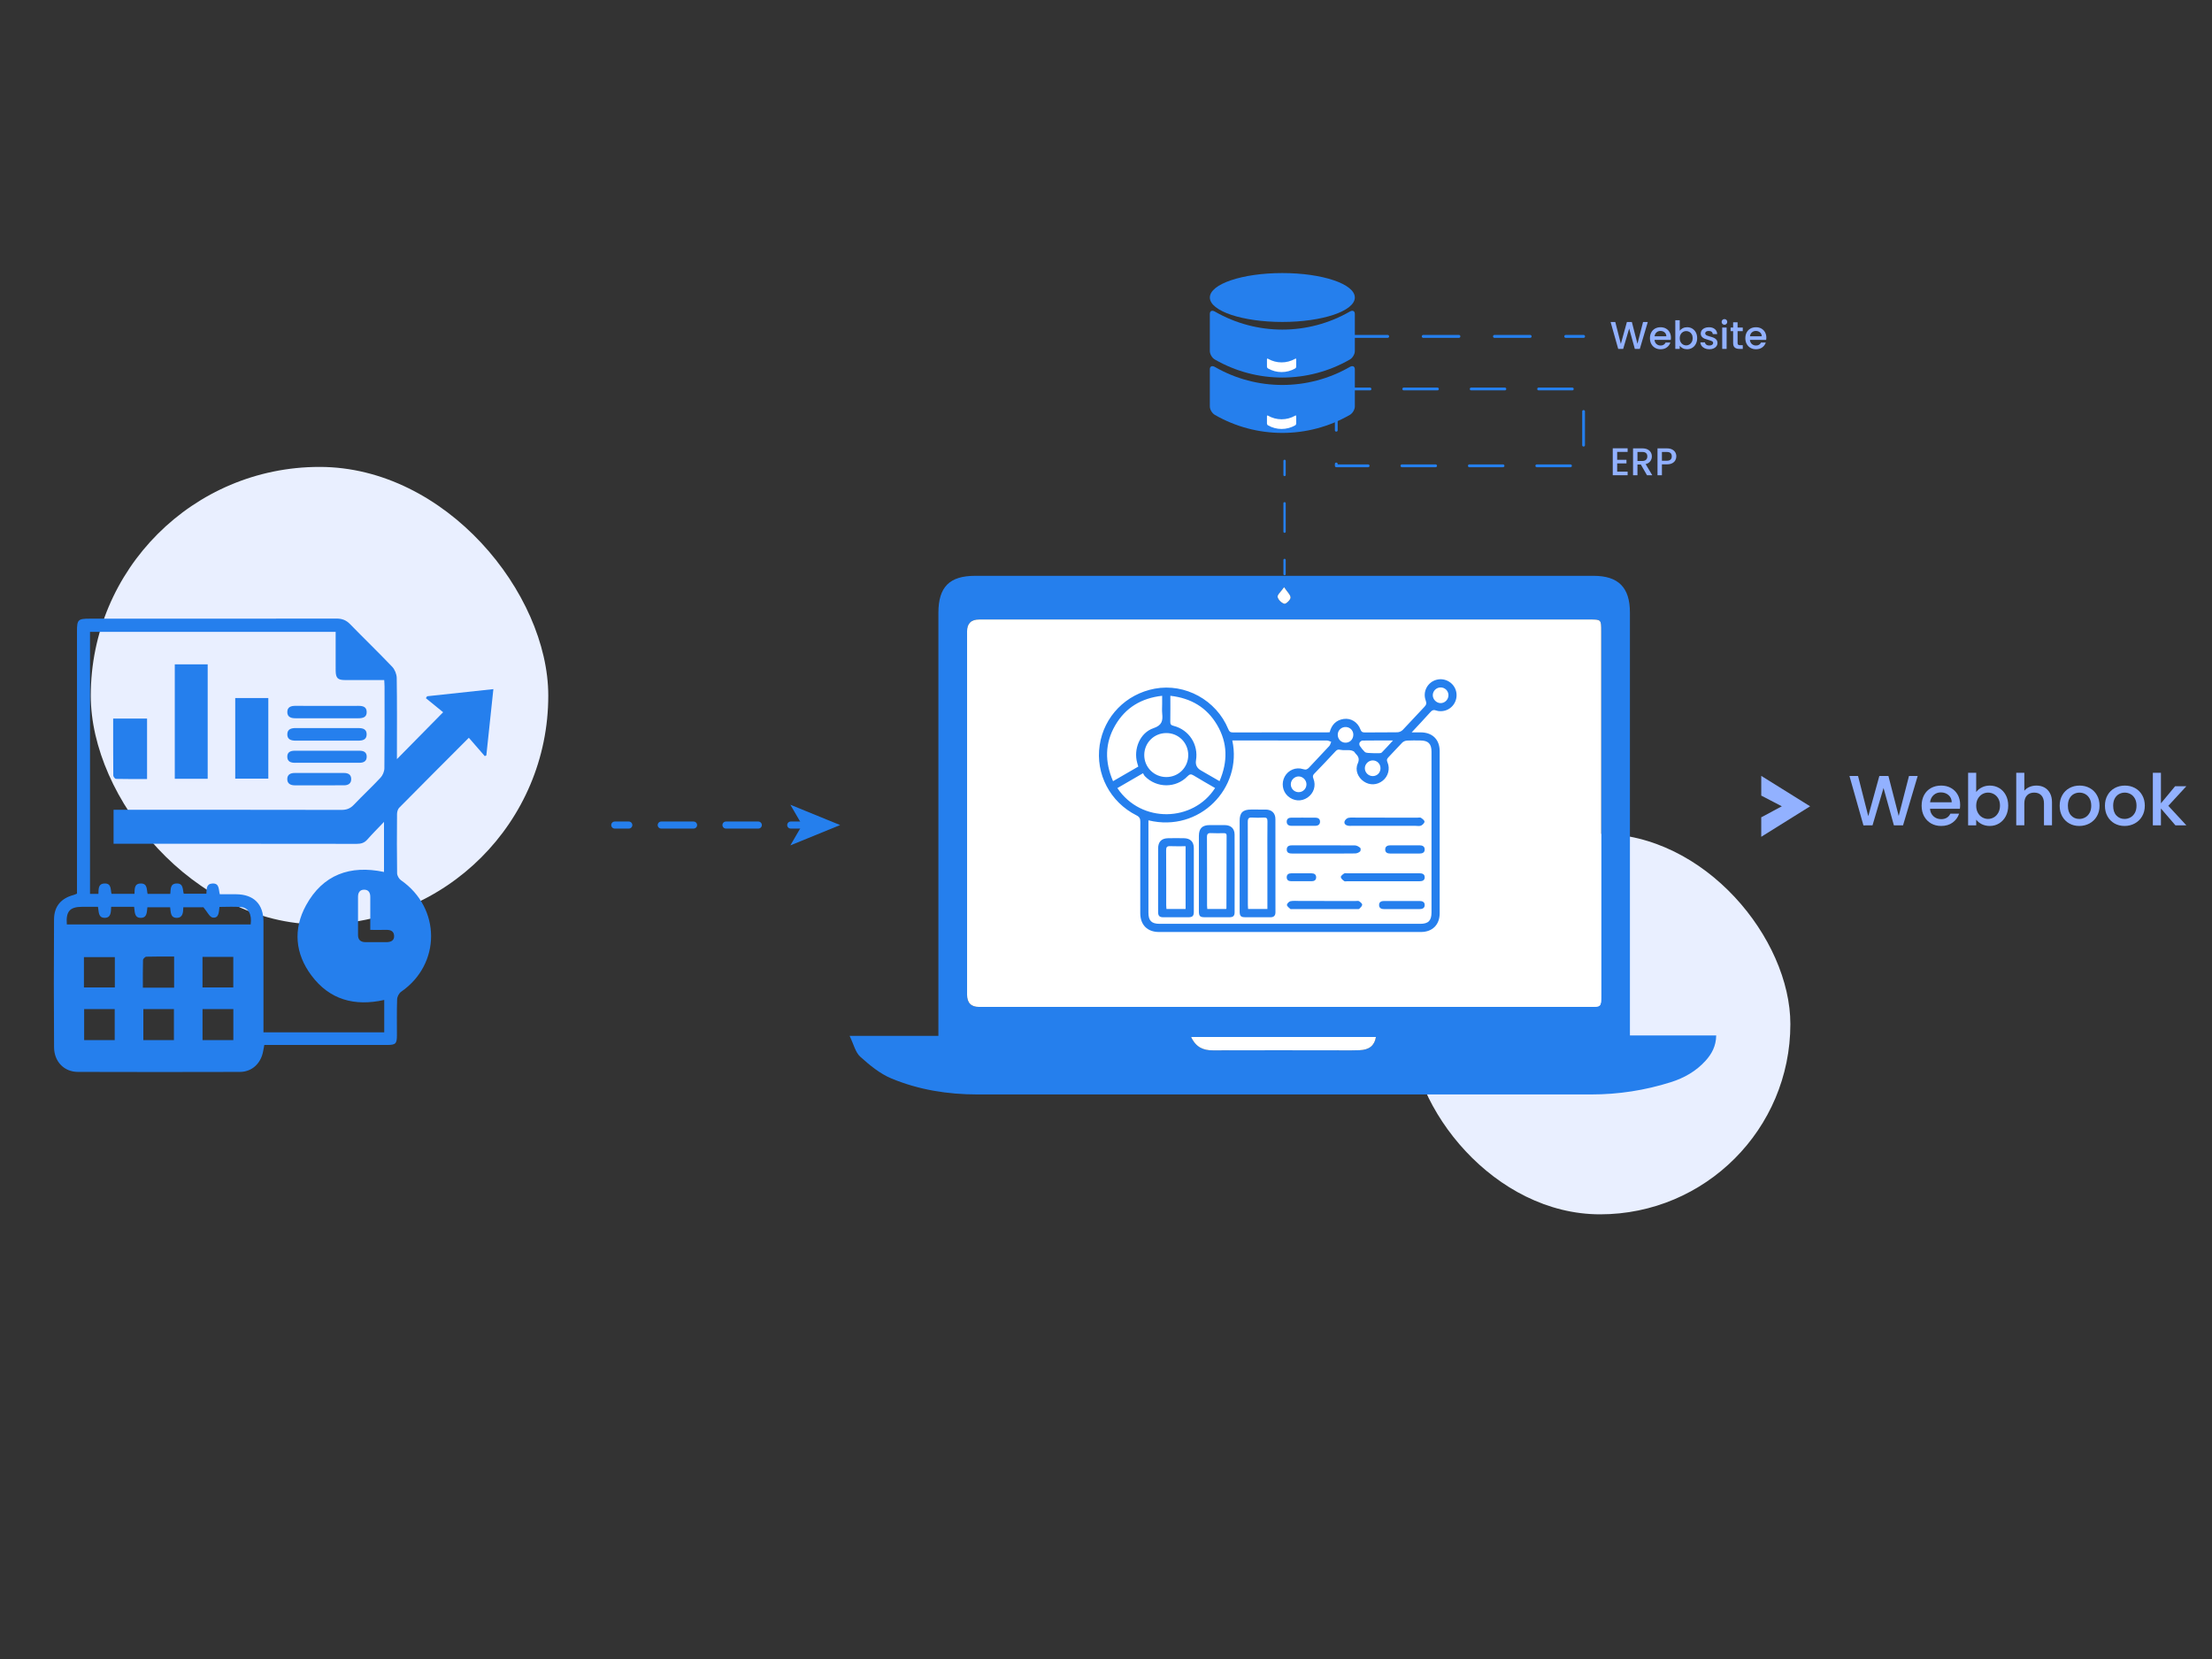 <?xml version="1.0" encoding="UTF-8"?>
<svg id="Layer_1" xmlns="http://www.w3.org/2000/svg" viewBox="0 0 2000 1500">
  <rect x="0" y="0" width="2000" height="1500" fill="#333333" stroke="none"/>
  <defs>
    <style>
      .cls-1 {
        stroke-dasharray: 25.63 25.63;
      }

      .cls-1, .cls-2, .cls-3, .cls-4, .cls-5, .cls-6, .cls-7 {
        fill: none;
        stroke: #257fed;
        stroke-linecap: round;
        stroke-linejoin: round;
      }

      .cls-1, .cls-3 {
        stroke-width: 2.12px;
      }

      .cls-8 {
        fill: #fff;
      }

      .cls-2 {
        stroke-dasharray: 32.21 32.21;
      }

      .cls-2, .cls-7 {
        stroke-width: 2.68px;
      }

      .cls-4, .cls-6 {
        stroke-width: 6.37px;
      }

      .cls-9 {
        fill: #257fed;
      }

      .cls-5 {
        stroke-dasharray: 30.49;
        stroke-width: 2.54px;
      }

      .cls-10 {
        fill: #92b1ff;
      }

      .cls-6 {
        stroke-dasharray: 29.27 29.27;
      }

      .cls-11 {
        fill: #e9efff;
      }
    </style>
  </defs>
  <rect class="cls-11" x="82.07" y="422.16" width="413.66" height="413.66" rx="206.83" ry="206.83"/>
  <rect class="cls-11" x="1274.73" y="753.9" width="344.05" height="344.05" rx="172.02" ry="172.02"/>
  <g>
    <line class="cls-4" x1="555.82" y1="745.98" x2="568.56" y2="745.98"/>
    <line class="cls-6" x1="597.84" y1="745.98" x2="700.3" y2="745.98"/>
    <line class="cls-4" x1="714.93" y1="745.98" x2="727.67" y2="745.98"/>
    <polygon class="cls-9" points="759.6 745.98 714.61 764.36 725.29 745.98 714.61 727.6 759.6 745.98"/>
  </g>
  <g>
    <line class="cls-7" x1="1174.11" y1="304.16" x2="1190.22" y2="304.16"/>
    <line class="cls-2" x1="1222.43" y1="304.16" x2="1399.59" y2="304.16"/>
    <line class="cls-7" x1="1415.69" y1="304.16" x2="1431.8" y2="304.16"/>
  </g>
  <g>
    <line class="cls-3" x1="1161.44" y1="416.71" x2="1161.44" y2="429.44"/>
    <line class="cls-1" x1="1161.44" y1="455.07" x2="1161.44" y2="493.51"/>
    <line class="cls-3" x1="1161.44" y1="506.32" x2="1161.44" y2="519.06"/>
  </g>
  <g>
    <path class="cls-10" d="M1733.88,701.63l-13.22,44.59h-8.28l-9.37-33.75-9.95,33.75-8.21.06-12.64-44.66h7.76l9.24,36.32,10.01-36.32h8.21l9.3,36.12,9.3-36.12h7.83Z"/>
    <path class="cls-10" d="M1772.05,731.27h-27.01c.21,2.82,1.26,5.09,3.14,6.8,1.88,1.71,4.19,2.57,6.93,2.57,3.94,0,6.72-1.65,8.34-4.94h7.89c-1.07,3.25-3,5.91-5.81,7.99-2.8,2.08-6.28,3.11-10.43,3.11-3.38,0-6.41-.76-9.08-2.28-2.67-1.52-4.77-3.66-6.29-6.42-1.52-2.76-2.28-5.96-2.28-9.59s.74-6.83,2.21-9.59,3.55-4.89,6.22-6.38c2.67-1.5,5.74-2.25,9.21-2.25s6.31.73,8.92,2.18c2.61,1.46,4.64,3.5,6.1,6.13,1.45,2.63,2.18,5.66,2.18,9.08,0,1.33-.09,2.52-.26,3.59ZM1764.67,725.37c-.04-2.69-1-4.85-2.89-6.48-1.88-1.62-4.21-2.44-6.99-2.44-2.52,0-4.68.8-6.48,2.41-1.8,1.6-2.87,3.78-3.21,6.51h19.57Z"/>
    <path class="cls-10" d="M1791.91,711.93c2.16-1.09,4.57-1.64,7.22-1.64,3.12,0,5.95.75,8.47,2.25,2.52,1.5,4.51,3.62,5.97,6.38s2.18,5.91,2.18,9.46-.73,6.73-2.18,9.53c-1.45,2.8-3.46,4.98-6,6.54-2.55,1.56-5.36,2.34-8.44,2.34-2.74,0-5.17-.54-7.28-1.6-2.12-1.07-3.8-2.44-5.04-4.11v5.13h-7.31v-47.48h7.31v17.39c1.24-1.71,2.94-3.11,5.1-4.2ZM1806.8,722.06c-1.01-1.77-2.33-3.12-3.98-4.04-1.65-.92-3.41-1.38-5.29-1.38s-3.58.47-5.23,1.41c-1.65.94-2.97,2.31-3.98,4.11-1.01,1.8-1.51,3.91-1.51,6.35s.5,4.57,1.51,6.38c1,1.82,2.33,3.2,3.98,4.14,1.65.94,3.39,1.41,5.23,1.41s3.65-.48,5.29-1.44c1.65-.96,2.97-2.36,3.98-4.2,1-1.84,1.51-3.98,1.51-6.42s-.5-4.54-1.51-6.32Z"/>
    <path class="cls-10" d="M1848.5,712.02c2.12,1.16,3.79,2.87,5,5.13,1.22,2.27,1.83,5,1.83,8.21v20.85h-7.25v-19.76c0-3.17-.79-5.59-2.37-7.28-1.58-1.69-3.74-2.53-6.48-2.53s-4.91.84-6.51,2.53c-1.6,1.69-2.41,4.12-2.41,7.28v19.76h-7.31v-47.48h7.31v16.23c1.24-1.5,2.81-2.65,4.72-3.46s3.99-1.22,6.26-1.22c2.7,0,5.1.58,7.22,1.73Z"/>
    <path class="cls-10" d="M1870.93,744.52c-2.7-1.52-4.81-3.66-6.35-6.42-1.54-2.76-2.31-5.96-2.31-9.59s.79-6.78,2.37-9.56c1.58-2.78,3.74-4.92,6.48-6.42,2.74-1.5,5.8-2.25,9.17-2.25s6.44.75,9.18,2.25c2.74,1.5,4.9,3.64,6.48,6.42,1.58,2.78,2.37,5.97,2.37,9.56s-.81,6.78-2.44,9.56c-1.63,2.78-3.84,4.93-6.64,6.45-2.8,1.52-5.89,2.28-9.27,2.28s-6.35-.76-9.05-2.28ZM1885.27,739.1c1.65-.9,2.98-2.25,4.01-4.04,1.03-1.8,1.54-3.98,1.54-6.54s-.49-4.74-1.48-6.51c-.99-1.77-2.29-3.11-3.91-4.01-1.63-.9-3.38-1.35-5.26-1.35s-3.62.45-5.23,1.35c-1.6.9-2.88,2.24-3.82,4.01-.94,1.78-1.41,3.95-1.41,6.51,0,3.81.97,6.75,2.92,8.82,1.95,2.08,4.39,3.11,7.35,3.11,1.88,0,3.65-.45,5.29-1.35Z"/>
    <path class="cls-10" d="M1911.86,744.52c-2.7-1.52-4.81-3.66-6.35-6.42-1.54-2.76-2.31-5.96-2.31-9.59s.79-6.78,2.37-9.56c1.58-2.78,3.74-4.92,6.48-6.42,2.74-1.5,5.8-2.25,9.17-2.25s6.44.75,9.18,2.25c2.74,1.5,4.9,3.64,6.48,6.42,1.58,2.78,2.37,5.97,2.37,9.56s-.81,6.78-2.44,9.56c-1.63,2.78-3.84,4.93-6.64,6.45-2.8,1.52-5.89,2.28-9.27,2.28s-6.35-.76-9.05-2.28ZM1926.2,739.1c1.65-.9,2.98-2.25,4.01-4.04,1.03-1.8,1.54-3.98,1.54-6.54s-.49-4.74-1.48-6.51c-.99-1.77-2.29-3.11-3.91-4.01-1.63-.9-3.38-1.35-5.26-1.35s-3.62.45-5.23,1.35c-1.6.9-2.88,2.24-3.82,4.01-.94,1.78-1.41,3.95-1.41,6.51,0,3.81.97,6.75,2.92,8.82,1.95,2.08,4.39,3.11,7.35,3.11,1.88,0,3.65-.45,5.29-1.35Z"/>
    <path class="cls-10" d="M1960.5,728.58l16.3,17.64h-9.88l-13.09-15.21v15.21h-7.31v-47.48h7.31v27.59l12.83-15.46h10.14l-16.3,17.71Z"/>
  </g>
  <g>
    <path class="cls-10" d="M1489.86,291.13l-7.21,24.32h-4.51l-5.11-18.41-5.42,18.41-4.48.04-6.89-24.36h4.23l5.04,19.81,5.46-19.81h4.48l5.07,19.7,5.07-19.7h4.27Z"/>
    <path class="cls-10" d="M1510.68,307.3h-14.73c.12,1.54.69,2.78,1.71,3.71,1.03.93,2.29,1.4,3.78,1.4,2.15,0,3.66-.9,4.55-2.69h4.3c-.58,1.77-1.64,3.23-3.17,4.36s-3.42,1.7-5.69,1.7c-1.84,0-3.49-.41-4.95-1.24-1.46-.83-2.6-1.99-3.43-3.5s-1.24-3.25-1.24-5.23.4-3.73,1.21-5.23c.8-1.5,1.94-2.67,3.39-3.48,1.46-.82,3.13-1.22,5.02-1.22s3.44.4,4.86,1.19c1.42.79,2.53,1.91,3.32,3.34.79,1.44,1.19,3.09,1.19,4.95,0,.72-.05,1.38-.14,1.96ZM1506.66,304.08c-.02-1.47-.55-2.65-1.58-3.53-1.03-.89-2.3-1.33-3.81-1.33-1.38,0-2.55.44-3.53,1.31-.98.88-1.56,2.06-1.75,3.55h10.67Z"/>
    <path class="cls-10" d="M1521.51,296.75c1.18-.6,2.49-.89,3.94-.89,1.7,0,3.24.41,4.62,1.22,1.38.82,2.46,1.98,3.25,3.48.79,1.5,1.19,3.22,1.19,5.16s-.4,3.67-1.19,5.2c-.79,1.53-1.88,2.72-3.27,3.57-1.39.85-2.92,1.28-4.6,1.28-1.49,0-2.82-.29-3.97-.88-1.16-.58-2.07-1.33-2.75-2.24v2.8h-3.99v-25.9h3.99v9.48c.68-.93,1.6-1.7,2.78-2.29ZM1529.63,302.28c-.55-.97-1.27-1.7-2.17-2.2s-1.86-.75-2.89-.75-1.95.26-2.85.77c-.9.51-1.62,1.26-2.17,2.24-.55.98-.82,2.13-.82,3.46s.27,2.49.82,3.48c.55.99,1.27,1.74,2.17,2.26.9.51,1.85.77,2.85.77s1.99-.26,2.89-.79c.9-.53,1.62-1.29,2.17-2.29.55-1,.82-2.17.82-3.5s-.27-2.48-.82-3.45Z"/>
    <path class="cls-10" d="M1541.39,314.95c-1.2-.55-2.15-1.29-2.85-2.24-.7-.94-1.07-2-1.12-3.17h4.13c.07.82.46,1.5,1.17,2.05.71.55,1.6.82,2.68.82s1.99-.21,2.61-.65.93-.99.93-1.66c0-.72-.34-1.26-1.03-1.61-.69-.35-1.78-.74-3.27-1.16-1.45-.4-2.62-.78-3.53-1.15s-1.7-.95-2.36-1.71-1-1.78-1-3.04c0-1.03.3-1.97.91-2.82.61-.85,1.47-1.52,2.61-2.01,1.13-.49,2.43-.73,3.9-.73,2.19,0,3.96.55,5.3,1.66,1.34,1.11,2.06,2.62,2.15,4.53h-3.99c-.07-.86-.42-1.55-1.05-2.07-.63-.51-1.48-.77-2.55-.77s-1.86.2-2.42.59c-.56.4-.84.92-.84,1.58,0,.51.19.94.56,1.29.37.35.83.62,1.37.82.54.2,1.33.45,2.38.75,1.4.37,2.55.75,3.45,1.14s1.67.95,2.33,1.7c.65.75.99,1.74,1.01,2.97,0,1.1-.3,2.08-.91,2.94-.61.86-1.46,1.54-2.57,2.03-1.11.49-2.41.74-3.9.74s-2.88-.28-4.08-.82Z"/>
    <path class="cls-10" d="M1557.37,292.88c-.49-.49-.74-1.1-.74-1.82s.25-1.33.74-1.82,1.1-.73,1.82-.73,1.29.25,1.78.73.74,1.1.74,1.82-.25,1.33-.74,1.82c-.49.49-1.08.74-1.78.74s-1.33-.25-1.82-.74ZM1561.14,296.17v19.28h-3.99v-19.28h3.99Z"/>
    <path class="cls-10" d="M1571.05,299.43v10.67c0,.72.17,1.24.51,1.56s.92.47,1.73.47h2.45v3.32h-3.15c-1.8,0-3.17-.42-4.13-1.26-.96-.84-1.43-2.21-1.43-4.09v-10.67h-2.28v-3.25h2.28v-4.79h4.02v4.79h4.69v3.25h-4.69Z"/>
    <path class="cls-10" d="M1596.94,307.3h-14.73c.12,1.54.69,2.78,1.71,3.71,1.03.93,2.29,1.4,3.78,1.4,2.15,0,3.66-.9,4.55-2.69h4.3c-.58,1.77-1.64,3.23-3.17,4.36s-3.42,1.7-5.69,1.7c-1.84,0-3.49-.41-4.95-1.24-1.46-.83-2.6-1.99-3.43-3.5s-1.24-3.25-1.24-5.23.4-3.73,1.21-5.23c.8-1.5,1.94-2.67,3.39-3.48,1.46-.82,3.13-1.22,5.02-1.22s3.44.4,4.86,1.19c1.42.79,2.53,1.91,3.32,3.34.79,1.44,1.19,3.09,1.19,4.95,0,.72-.05,1.38-.14,1.96ZM1592.92,304.08c-.02-1.47-.55-2.65-1.58-3.53-1.03-.89-2.3-1.33-3.81-1.33-1.38,0-2.55.44-3.53,1.31-.98.88-1.56,2.06-1.75,3.55h10.67Z"/>
  </g>
  <g>
    <path class="cls-10" d="M1462.18,408.6v7.14h8.4v3.25h-8.4v7.45h9.45v3.25h-13.44v-24.36h13.44v3.25h-9.45Z"/>
    <path class="cls-10" d="M1489.16,429.71l-5.6-9.73h-3.04v9.73h-3.99v-24.32h8.4c1.87,0,3.45.33,4.74.98s2.26,1.53,2.91,2.62c.64,1.1.96,2.32.96,3.67,0,1.59-.46,3.03-1.38,4.32s-2.34,2.18-4.25,2.64l6.02,10.08h-4.76ZM1480.52,416.79h4.41c1.49,0,2.62-.37,3.38-1.12.76-.75,1.14-1.75,1.14-3.01s-.37-2.25-1.12-2.96c-.75-.71-1.88-1.07-3.39-1.07h-4.41v8.15Z"/>
    <path class="cls-10" d="M1514.78,416.13c-.58,1.1-1.52,1.99-2.8,2.68s-2.93,1.03-4.93,1.03h-4.41v9.87h-3.99v-24.32h8.4c1.87,0,3.45.32,4.74.96s2.26,1.51,2.91,2.61c.64,1.1.96,2.32.96,3.67,0,1.24-.29,2.4-.88,3.5ZM1510.44,415.55c.75-.69,1.12-1.66,1.12-2.92,0-2.66-1.5-3.99-4.51-3.99h-4.41v7.94h4.41c1.52,0,2.65-.34,3.39-1.03Z"/>
  </g>
  <g>
    <path class="cls-9" d="M423.91,667.06c-22.02,22.07-42.59,42.61-63,63.3-1.27,1.29-1.91,3.74-1.93,5.66-.14,17.84-.2,35.69.07,53.52.03,2.16,1.66,5.06,3.46,6.3,36.26,25.13,36.36,75.87.22,100.84-1.93,1.33-3.58,4.49-3.66,6.85-.39,10.85-.15,21.72-.18,32.58-.02,7.57-1.13,8.69-8.87,8.7-34.71.03-69.41.01-104.12.01-2.29,0-4.58,0-6.92,0-.74,3.54-1.06,6.61-2.03,9.46-3.07,9.08-10.54,14.87-20.04,14.9-48.86.13-97.72.16-146.58-.01-12.26-.04-21.34-9.25-21.44-22.17-.29-38.59-.25-77.19-.03-115.78.07-11.79,6.38-19.02,17.75-22.05.91-.24,1.77-.69,3-1.18,0-2.52,0-5.03,0-7.53,0-76.61,0-153.21,0-229.82,0-10.26,1-11.26,11.27-11.26,74.46,0,148.91.04,223.37-.09,5.05,0,8.77,1.42,12.3,5.05,12.58,12.92,25.58,25.44,38.02,38.48,2.36,2.48,4.08,6.65,4.14,10.08.36,22.49.19,44.99.19,67.49,0,2.08,0,4.16,0,5.98,13.58-13.78,27.05-27.46,41.77-42.4-4.38-3.57-10-8.14-15.61-12.72.39-.58.78-1.15,1.16-1.73,19.69-2.12,39.37-4.24,59.88-6.45-2.18,20.5-4.27,40.21-6.36,59.92l-1.41.66c-4.65-5.35-9.3-10.7-14.43-16.61ZM347.42,904.11c-26.95,6.03-49.47-.24-65.81-22.09-14.76-19.73-16.77-41.87-4.9-63.48,15.26-27.78,39.87-36.61,70.49-30.14v-45.29c-5.8,6.1-10.59,10.85-15.03,15.92-2.67,3.06-5.64,3.96-9.62,3.95-71.15-.11-142.3-.08-213.45-.08-2.06,0-4.12,0-6.42,0v-30.72c2.86,0,5.34,0,7.83,0,66.11,0,132.22-.04,198.33.1,4.66,0,7.96-1.32,11.15-4.69,7.87-8.3,16.28-16.08,24.07-24.45,1.98-2.12,3.45-5.63,3.48-8.52.27-24.62.16-49.25.14-73.88,0-1.85-.18-3.69-.28-5.85-12.31,0-23.93.04-35.55-.02-6.5-.03-8.2-1.79-8.36-8.31-.06-2.33-.01-4.65-.01-6.98,0-9.42,0-18.84,0-28.27H81.39v236.9h7.6c.23-4.19-.41-9.11,5.38-9.4,6.61-.33,5.44,5.63,6.46,9.35h20.78c.21-4.38-.38-9.23,5.58-9.34,6.31-.12,5.29,5.42,6.26,9.4h20.51c.51-4.12-.31-9.13,5.55-9.41,6.61-.32,5.49,5.61,6.63,9.26h20.45c.31-4.28-.2-8.85,5.31-9.23,6.73-.47,5.6,5.47,6.85,9.71,5,0,9.83-.02,14.65,0,16.01.08,24.81,8.84,24.82,24.81.03,31.03,0,62.05,0,93.08,0,2.26,0,4.52,0,6.95h109.19v-29.27ZM60.42,835.82h166.23c1.24-9.14-2.07-15.18-9.01-15.72-6.31-.49-12.68-.1-19.23-.1-.56,4.61-.37,10.43-6.12,9.62-2.79-.4-4.94-5.3-8.37-9.32h-18.18c-.15,4.48-.26,9.37-5.65,9.57-6.24.23-5.61-5.54-6.28-9.54h-20.54c-.57,4.34-.2,9.44-5.8,9.55-6.27.13-5.48-5.65-6.22-9.98h-20.73c-.24,4.8-.12,9.78-5.59,9.97-6.28.21-5.5-5.62-6.34-9.97-4.99,0-9.62,0-14.25,0-11.18.03-14.85,4.07-13.91,15.93ZM103.72,940.44v-28.09h-27.63v28.09h27.63ZM157.25,940.42v-28.06h-27.65v28.06h27.65ZM210.98,940.42v-28.05h-27.87v28.05h27.87ZM75.89,892.82h27.94v-27.45h-27.94v27.45ZM157.43,893.03v-28.17c-8.6,0-16.87-.11-25.12.14-1.08.03-2.97,1.93-3,3.01-.25,8.26-.14,16.53-.14,25.02h28.26ZM183.09,865.15v27.66h27.84v-27.66h-27.84ZM334.79,840.78c0-10.64-.01-20.28,0-29.93,0-3.89-1.7-6.53-5.74-6.43-3.72.09-5.34,2.71-5.34,6.29-.02,11.59-.02,23.19,0,34.78.01,4.33,2.49,6.3,6.6,6.35,6.37.08,12.75.09,19.13.02,3.87-.04,7.19-1.33,6.9-5.88-.25-4.01-3.19-5.32-6.98-5.23-4.59.1-9.19.02-14.58.02Z"/>
    <path class="cls-9" d="M187.78,704.14h-29.75v-103.47h29.75v103.47Z"/>
    <path class="cls-9" d="M242.6,631.14v72.88h-29.92v-72.88h29.92Z"/>
    <path class="cls-9" d="M102.32,649.72h30.64v54.65c-9.36,0-18.74.08-28.11-.14-.87-.02-2.41-1.95-2.42-3.01-.15-16.99-.11-33.99-.11-51.5Z"/>
    <path class="cls-9" d="M295.25,669.67c-9.28,0-18.57-.02-27.85,0-4.08.01-7.73-1-7.63-5.82.1-4.8,3.79-5.58,7.86-5.57,18.76.06,37.52.04,56.28.01,4.08,0,7.67.85,7.6,5.78-.08,4.96-3.88,5.59-7.83,5.59-9.48,0-18.95,0-28.43,0Z"/>
    <path class="cls-9" d="M295.22,689.65c-9.5,0-19-.06-28.49.03-3.79.04-6.8-1.08-6.97-5.2-.18-4.53,2.95-5.73,6.99-5.72,19.38.06,38.77.05,58.15.01,3.79,0,6.7,1.19,6.66,5.44-.04,4.17-2.85,5.48-6.68,5.46-9.89-.07-19.77-.02-29.66-.02Z"/>
    <path class="cls-9" d="M295.75,638.23c9.47,0,18.94.04,28.41-.02,3.86-.02,7.23.79,7.38,5.36.17,5.02-3.53,5.85-7.52,5.85-18.94.02-37.88,0-56.82,0-3.82,0-7.34-.96-7.43-5.44-.1-4.82,3.42-5.83,7.57-5.79,9.47.09,18.94.03,28.41.03Z"/>
    <path class="cls-9" d="M288.3,710.08c-7.17,0-14.35-.01-21.52,0-4.01,0-7.15-1.45-7.04-5.86.1-4.08,3.09-5.34,6.89-5.33,14.74.06,29.47.05,44.21,0,3.83-.01,6.65,1.29,6.71,5.46.05,4.15-2.77,5.69-6.56,5.7-7.56.03-15.12.01-22.69.01Z"/>
  </g>
  <g>
    <path class="cls-9" d="M768.18,936.58h80.28c0-4.47,0-7.84,0-11.21,0-123.75,0-247.49,0-371.24,0-23.43,9.99-33.5,33.25-33.5,186.35,0,372.71,0,559.06,0,22.5,0,32.94,10.52,32.94,33.18,0,124.01,0,248.02,0,372.04v10.38h78.02c-.2,9.68-4.05,16.67-9.63,22.84-8.57,9.47-19.3,15.56-31.41,19.39-23.43,7.4-47.42,11.09-71.98,11.09-185.03.01-370.06.01-555.08,0-26.78,0-53-4.2-77.65-14.45-10.39-4.32-19.73-12.06-28.21-19.71-4.38-3.95-5.85-11.13-9.59-18.78ZM1161.37,560.12c-92,0-183.99,0-275.99,0q-10.98,0-11,10.79c0,109.45,0,218.91,0,328.36q0,11.13,10.76,11.15c183.99,0,367.99,0,551.98,0,10.58,0,10.62-.02,10.62-10.5,0-109.72,0-219.44,0-329.16,0-10.62-.03-10.64-10.38-10.64-92,0-183.99,0-275.99,0ZM1076.94,937.58c4.41,9.44,11.06,12.15,19.69,12.12,35.2-.12,70.4-.05,105.6-.05,9,0,18,.2,26.99-.09,8.87-.28,13.59-4.27,14.85-11.97h-167.13ZM1161.03,530.88c-3.01,4.29-6.25,6.92-5.87,8.85.49,2.5,3.58,5.54,6.11,6.19,1.44.37,5.57-3.52,5.62-5.56.06-2.47-2.91-5.02-5.85-9.47Z"/>
    <path class="cls-8" d="M1161.37,560.12c92,0,183.99,0,275.99,0,10.36,0,10.38.02,10.38,10.64,0,109.72,0,219.44,0,329.16,0,10.48-.04,10.5-10.62,10.5-183.99,0-367.99,0-551.98,0q-10.74,0-10.76-11.15c0-109.45,0-218.91,0-328.36q0-10.78,11-10.79c92,0,183.99,0,275.99,0Z"/>
    <path class="cls-8" d="M1076.94,937.58h167.13c-1.26,7.71-5.98,11.69-14.85,11.97-8.99.29-17.99.09-26.99.09-35.2,0-70.4-.07-105.6.05-8.63.03-15.27-2.67-19.69-12.12Z"/>
    <path class="cls-8" d="M1161.03,530.88c2.94,4.45,5.91,6.99,5.85,9.47-.05,2.04-4.18,5.93-5.62,5.56-2.53-.65-5.61-3.68-6.11-6.19-.38-1.92,2.86-4.56,5.87-8.85Z"/>
  </g>
  <g>
    <path class="cls-9" d="M1202.23,662.08c1.75-6.78,5.83-11.02,12.66-12.03,6.62-.97,12.76,2.88,15.2,9.56.76,2.08,1.74,2.65,3.84,2.63,9.85-.11,19.71.05,29.55-.14,1.65-.03,3.69-.95,4.84-2.15,6.61-6.84,12.95-13.95,19.53-20.82,1.77-1.84,2.15-3.26,1.22-5.79-2.97-8.02,1.74-16.66,9.84-18.74,8.05-2.07,16.22,3.05,17.79,11.14,1.61,8.3-4.07,16.26-12.42,17.18-1.85.2-3.91.15-5.61-.49-2.4-.9-3.79-.35-5.44,1.5-5.26,5.92-10.74,11.65-16.87,18.26,3.41,0,5.9-.02,8.39,0,10.47.09,16.94,6.53,16.94,17.02.02,48.82.02,97.65,0,146.47,0,10.44-6.55,17-17,17-78.93.02-157.86.02-236.78,0-10.52,0-16.92-6.47-16.93-16.99-.02-27.55-.05-55.09.05-82.64.01-2.92-.73-4.46-3.52-5.86-23.86-12-37.13-37.53-33.23-63.44,3.9-25.95,23.69-46.23,49.83-51.09,27.46-5.1,55.69,10.4,66.43,36.56.81,1.98,1.61,3.03,4.03,3.02,28.55-.09,57.1-.06,85.64-.07.55,0,1.11-.06,2.01-.11ZM1038.37,741.72c0,1.3,0,2.29,0,3.29,0,26.77,0,53.54,0,80.31,0,7.1,2.86,9.96,10,9.96,78.61.01,157.21.01,235.82,0,7.28,0,10.11-2.88,10.12-10.24.02-14.78,0-29.57,0-44.35,0-33.71,0-67.43,0-101.14,0-7.05-3-10.01-10.03-10.03-4.03-.02-8.07-.17-12.09.08-1.49.09-3.27.79-4.31,1.83-4.34,4.37-8.38,9.02-12.67,13.44-1.37,1.42-1.51,2.47-.72,4.32,2.54,5.89.65,12.77-4.26,16.67-5.16,4.1-11.81,4.37-17.17.69-5.32-3.65-8.09-10.28-5.44-16.2,1.9-4.25.49-6.6-2.15-9.23-.55-.55-.88-1.43-1.52-1.77-1.02-.54-2.2-.98-3.35-1.06-2.85-.19-5.79.23-8.55-.33-1.9-.39-3-.31-4.34,1.13-6.4,6.89-12.86,13.73-19.42,20.47-1.41,1.45-1.49,2.57-.77,4.39,2.56,6.45.35,13.3-5.29,17.17-5.65,3.88-12.75,3.31-17.92-1.42-4.77-4.36-5.91-11.72-2.72-17.57,3.2-5.87,10.11-8.84,16.67-6.7,2.48.81,3.82.23,5.43-1.53,5.99-6.51,12.16-12.85,18.15-19.36.91-.99,1.21-2.54,1.78-3.84-1.27-.4-2.55-1.15-3.82-1.15-27.43-.07-54.87-.05-82.3-.05h-3.32c9.36,42.94-29.49,83.49-75.83,72.21ZM1058.18,629.1c0,8.29.1,15.88-.06,23.47-.05,2.39.76,3.15,3.03,3.73,14.01,3.57,22.57,16.91,20.22,31.19q-.98,5.98,4.39,9.05c5.5,3.15,10.98,6.34,16.88,9.75,7.6-17.67,7.38-34.61-2.2-50.85-9.3-15.76-23.5-24.23-42.26-26.33ZM1098.63,712.49c-6.48-3.77-13-7.43-19.38-11.34-2.3-1.41-3.59-1.31-5.57.76-10.48,10.89-27.91,10.78-38.51-.07-.76-.78-1.18-1.9-1.69-2.73-8.34,4.83-15.76,9.14-23.2,13.45,21.62,32.27,68.67,30.7,88.35-.07ZM1029.2,693.11c-.42-1.42-.71-2.38-.98-3.34-3.51-12.47,2.47-27.25,14.68-31.36,7.8-2.63,8.58-6.77,7.92-13.24-.29-2.88-.05-5.81-.05-8.72v-7.35c-18.86,2.13-33.11,10.73-42.39,26.64-9.44,16.19-9.57,33.04-2.01,50.57,7.84-4.54,15.26-8.82,22.84-13.2ZM1054.55,662.8c-11.07,0-19.85,8.69-19.96,19.74-.11,11.11,8.86,20.09,20.03,20.04,11.09-.05,19.79-8.83,19.74-19.94-.04-11.11-8.76-19.84-19.81-19.84ZM1259.48,669.51c-9.77,0-18.69-.05-27.61.08-.9.01-2.11,1.02-2.58,1.89-.4.73-.28,2.16.2,2.89,1.29,1.94,2.78,3.8,4.44,5.43.69.68,2.01.9,3.07.97,3.06.2,6.14.28,9.21.27,1.07,0,2.51-.04,3.15-.69,3.29-3.3,6.38-6.8,10.13-10.85ZM1223.61,664.78c.25-3.95-2.6-7.18-6.55-7.43-3.93-.25-7.27,2.65-7.51,6.52-.25,3.93,2.6,7.31,6.42,7.62,4.06.33,7.37-2.57,7.63-6.71ZM1181.25,709.21c.03-3.79-3.2-7.12-6.96-7.19-3.77-.07-7.09,3.14-7.2,6.94-.11,4.03,3.1,7.32,7.13,7.29,3.91-.03,7-3.13,7.02-7.05ZM1248.18,694.52c-.05-3.95-3.12-7-7.05-6.98-3.78.02-7.07,3.27-7.09,7.03-.03,3.96,3.33,7.24,7.31,7.14,3.95-.1,6.89-3.18,6.83-7.19ZM1302.57,621.55c-3.86,0-7.06,3.13-7.11,6.96-.04,3.74,3.19,7.11,6.93,7.22,3.93.12,7.29-3.23,7.25-7.2-.04-3.88-3.17-6.97-7.08-6.98Z"/>
    <path class="cls-9" d="M1120.84,782.72c0-13.54-.02-27.08,0-40.62.01-7.3,2.88-10.12,10.2-10.13,4.48,0,8.95-.05,13.43.01,5.36.08,8.69,3.17,8.7,8.55.08,28.09.04,56.18.04,84.27,0,3-1.39,4.56-4.5,4.55-7.61-.03-15.22.02-22.82-.02-4.01-.02-5.04-1.1-5.05-5.32-.03-13.76-.01-27.53-.01-41.29ZM1145.93,821.85c0-15.26,0-30.14,0-45.01,0-11.41-.09-22.83.06-34.24.04-2.72-.84-3.53-3.44-3.39-3.46.18-6.95.24-10.4-.01-3.09-.23-3.97.81-3.96,3.92.12,25.07.06,50.13.08,75.2,0,1.17.13,2.34.2,3.54h17.47Z"/>
    <path class="cls-9" d="M1083.98,789.43c0-11.19-.02-22.39,0-33.58.02-6.84,2.99-9.8,9.81-9.84,4.59-.02,9.18-.06,13.77.02,5.4.09,8.69,3.16,8.71,8.55.09,23.4.06,46.79.02,70.19,0,3.39-1.29,4.55-4.77,4.57-7.39.04-14.77.03-22.16,0-4.35-.01-5.37-1.01-5.38-5.32-.02-11.53,0-23.06,0-34.59ZM1108.55,821.84c.23-.34.34-.43.34-.52.05-21.94.08-43.88.16-65.82,0-1.89-.98-2.21-2.54-2.19-3.81.04-7.62.18-11.41-.05-2.91-.18-3.84.7-3.82,3.73.13,20.6.07,41.2.08,61.8,0,.97.13,1.94.22,3.05h16.97Z"/>
    <path class="cls-9" d="M1047.12,795.13c0-9.28-.02-18.56,0-27.84.02-6.25,3.02-9.33,9.19-9.42,4.69-.07,9.39-.08,14.09,0,5.84.11,8.98,3.17,9,8.93.05,19.23.04,38.47,0,57.7,0,3.65-1.19,4.82-4.83,4.84-7.6.04-15.2.05-22.81,0-3.41-.02-4.62-1.25-4.64-4.68-.04-9.84-.01-19.68-.01-29.52ZM1071.97,821.84v-56.72c-4.71,0-9.27.16-13.8-.06-2.94-.14-3.83.78-3.8,3.77.14,16.55.06,33.1.07,49.64,0,1.08.13,2.15.21,3.37h17.32Z"/>
    <path class="cls-9" d="M1251.96,739.28c9.95,0,19.9,0,29.85,0,1.01,0,2.27-.33,2.96.14,1.32.9,3.2,2.28,3.2,3.46,0,1.24-1.71,2.96-3.08,3.59-1.4.64-3.29.22-4.97.22-19.34,0-38.68,0-58.03,0-1.01,0-2.04.1-3.01-.09-2.11-.4-3.78-1.77-3.2-3.88.37-1.34,2.08-2.99,3.43-3.25,2.7-.52,5.56-.19,8.36-.19,8.16,0,16.32,0,24.48,0Z"/>
    <path class="cls-9" d="M1250.14,789.61c11.07,0,22.13.02,33.2-.02,2.5,0,4.69.58,4.81,3.43.13,2.83-1.89,3.76-4.47,3.76-5.81-.02-11.63,0-17.44,0-15.99,0-31.97,0-47.96,0-1.01,0-2.3.34-2.95-.15-1.27-.95-2.89-2.31-3.02-3.63-.1-1,1.75-2.42,3-3.24.71-.47,1.96-.14,2.96-.14,10.62,0,21.24,0,31.86,0Z"/>
    <path class="cls-9" d="M1197.35,814.64c9.52,0,19.04,0,28.56,0,1,0,2.25-.27,2.96.21,1.17.8,2.81,2.14,2.76,3.18-.06,1.28-1.54,2.61-2.64,3.68-.43.42-1.5.24-2.28.24-19.37.01-38.75,0-58.12,0-.67,0-1.59.21-1.97-.14-1.19-1.1-3.04-2.43-3.02-3.64.03-1.19,1.89-3.08,3.2-3.34,2.7-.54,5.57-.2,8.37-.21,7.39,0,14.78,0,22.17,0Z"/>
    <path class="cls-9" d="M1196.83,771.73c-9.41,0-18.81-.01-28.22,0-2.67,0-5.24-.34-5.18-3.72.06-3.3,2.59-3.72,5.27-3.72,18.81.02,37.62-.05,56.43.1,1.63.01,3.45,1.12,4.77,2.22.54.45.43,2.74-.18,3.26-1.14.98-2.86,1.74-4.35,1.77-9.51.15-19.03.08-28.55.08Z"/>
    <path class="cls-9" d="M1267.91,814.64c5.14,0,10.28.02,15.42,0,2.66-.02,4.9.76,4.82,3.79-.07,2.79-2.26,3.55-4.76,3.55-10.61-.01-21.23,0-31.84,0-2.52,0-4.6-.81-4.63-3.66-.03-2.86,2.02-3.69,4.57-3.68,5.47.02,10.95,0,16.42,0Z"/>
    <path class="cls-9" d="M1270.44,771.73c-4.48,0-8.95-.03-13.43,0-2.58.02-4.6-.89-4.57-3.7.03-2.76,2.05-3.73,4.62-3.73,8.84,0,17.68,0,26.52,0,2.56,0,4.57,1.01,4.57,3.77,0,2.81-2.05,3.68-4.62,3.65-4.36-.04-8.73-.01-13.09-.01Z"/>
    <path class="cls-9" d="M1178.54,739.29c3.57,0,7.15,0,10.72,0,2.47,0,4.28,1.09,4.26,3.67-.02,2.55-1.84,3.7-4.28,3.71-7.26.03-14.52.06-21.78-.02-2.43-.02-4.14-1.23-4.05-3.88.08-2.5,1.78-3.45,4.07-3.48,3.69-.03,7.37,0,11.06-.01Z"/>
    <path class="cls-9" d="M1176.77,789.62c3.01,0,6.02.01,9.03,0,2.48-.01,4.23,1.02,4.22,3.64-.01,2.44-1.69,3.5-4.02,3.5-6.24.02-12.49.04-18.73-.02-2.32-.02-3.92-1.12-3.87-3.63.05-2.5,1.69-3.47,4.01-3.49,3.12-.02,6.24,0,9.37,0Z"/>
  </g>
  <path class="cls-10" d="M1592.46,719.35v-17.83l44.18,27.51h-25.58l-18.59-9.68ZM1592.46,738.97l18.59-9.94h25.58l-44.18,27.57v-17.63Z"/>
  <g>
    <ellipse class="cls-9" cx="1159.44" cy="268.99" rx="65.54" ry="22.1"/>
    <path class="cls-9" d="M1220.5,325.04c-37.78,21.77-84.34,21.77-122.12,0-2.5-1.44-4.48-4.89-4.49-7.57v-33.65c0-2.68,1.98-3.58,4.49-2.14,37.78,21.77,84.34,21.77,122.12,0,2.5-1.44,4.48-.54,4.49,2.14v33.65c0,2.68-1.98,6.13-4.49,7.57Z"/>
    <path class="cls-8" d="M1171.08,333.12c-7.62,4.39-17.02,4.39-24.64,0-.51-.29-.9-.99-.91-1.53v-6.79c0-.54.4-.73.91-.43,7.62,4.39,17.02,4.39,24.64,0,.51-.29.9-.11.91.43v6.79c0,.54-.4,1.24-.91,1.53Z"/>
    <path class="cls-9" d="M1220.5,375.1c-37.78,21.77-84.34,21.77-122.12,0-2.5-1.44-4.48-4.89-4.49-7.57v-33.65c0-2.68,1.98-3.58,4.49-2.14,37.78,21.77,84.34,21.77,122.12,0,2.5-1.44,4.48-.54,4.49,2.14v33.65c0,2.68-1.98,6.13-4.49,7.57Z"/>
    <path class="cls-8" d="M1171.08,384.56c-7.62,4.39-17.02,4.39-24.64,0-.51-.29-.9-.98-.91-1.53v-6.79c0-.54.4-.72.91-.43,7.62,4.39,17.02,4.39,24.64,0,.51-.29.9-.11.91.43v6.79c0,.54-.4,1.24-.91,1.53Z"/>
  </g>
  <rect class="cls-5" x="1208.21" y="351.69" width="223.6" height="69.47"/>
</svg>
